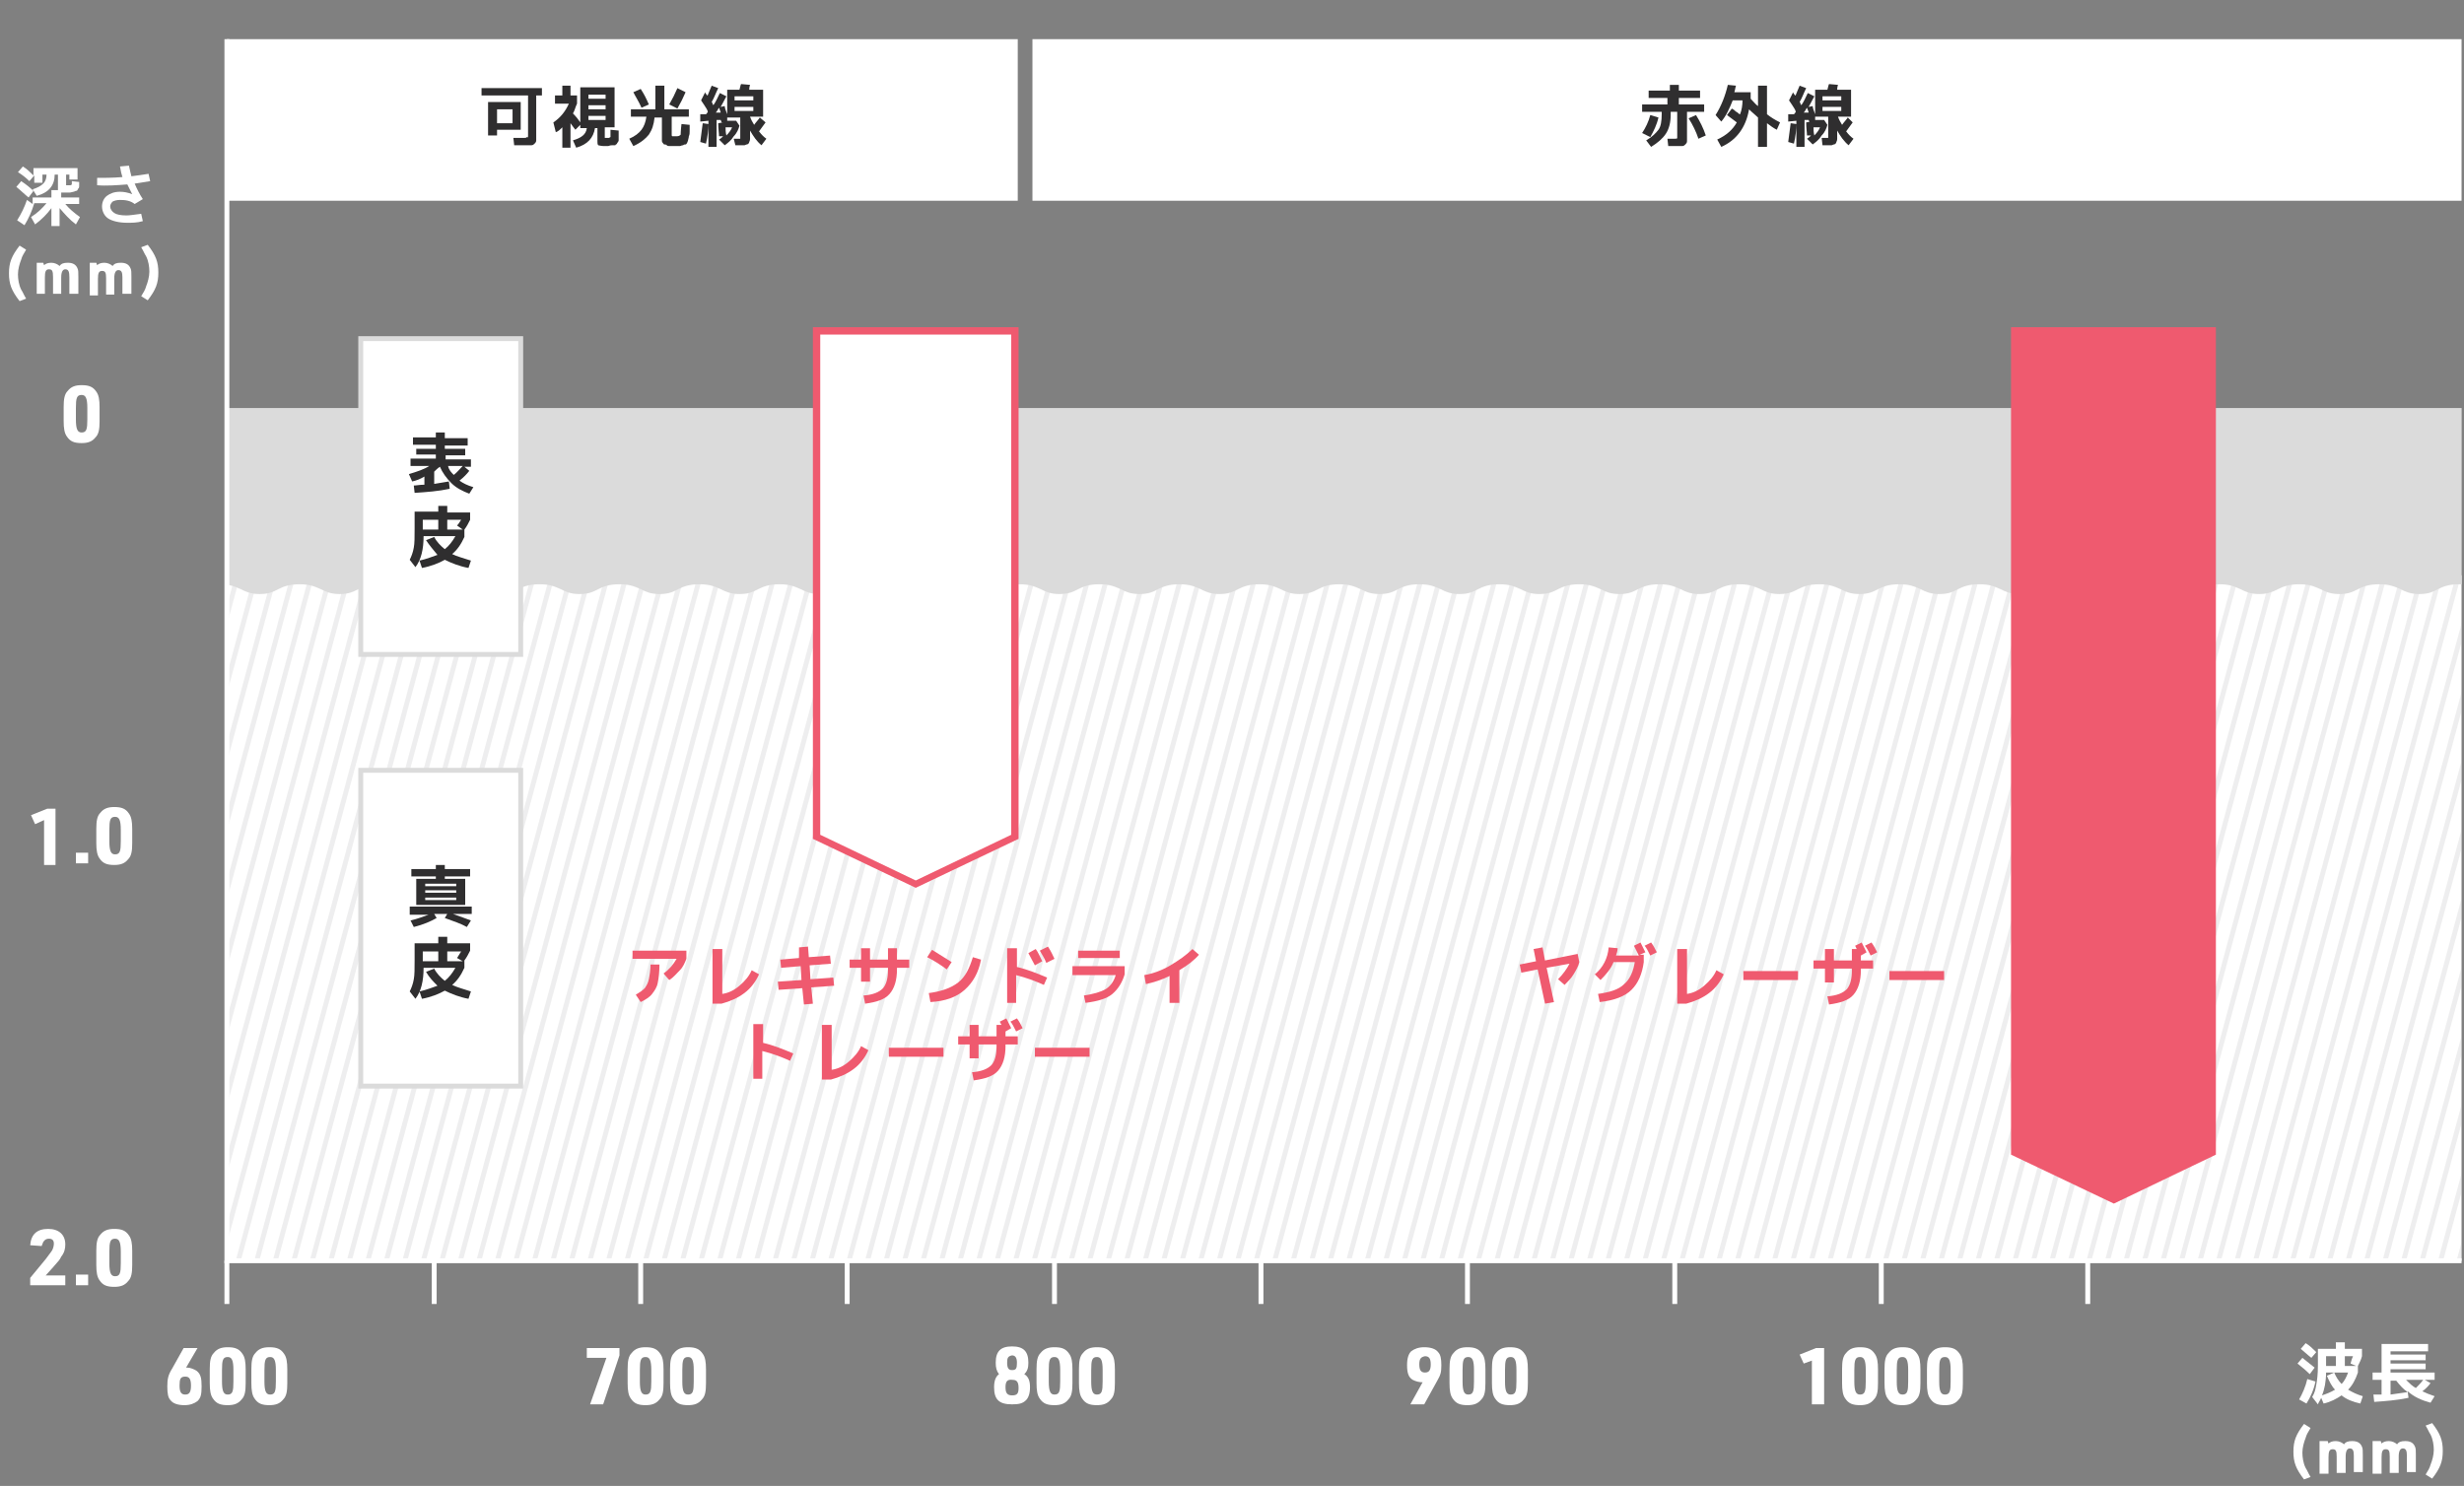 <?xml version="1.0" encoding="utf-8"?>
<!-- Generator: Adobe Illustrator 25.4.1, SVG Export Plug-In . SVG Version: 6.00 Build 0)  -->
<svg version="1.1" id="_レイヤー_2" xmlns="http://www.w3.org/2000/svg" xmlns:xlink="http://www.w3.org/1999/xlink" x="0px"
	 y="0px" viewBox="0 0 301.9 182.1" style="enable-background:new 0 0 301.9 182.1;" xml:space="preserve">
<rect x="0" y="0" width="301.9" height="182.1" fill="#808080" stroke="none"/>
<style type="text/css">
	.st0{clip-path:url(#SVGID_00000118369076372328980820000000271152619739982257_);}
	.st1{fill:#FFFFFF;}
	.st2{opacity:0.2;}
	.st3{clip-path:url(#SVGID_00000045592846694108007980000004780581707844772007_);}
	.st4{fill:#ABABAD;}
	.st5{fill:#DBDBDB;}
	.st6{fill:#FFFFFF;stroke:#DBDBDB;stroke-width:0.6;stroke-miterlimit:10;}
	.st7{fill:#2F2E2F;}
	.st8{fill:none;stroke:#FFFFFF;stroke-width:0.6;stroke-miterlimit:10;}
	.st9{fill:#EF5A6F;}
</style>
<g>
	<g>
		<defs>
			
				<rect id="SVGID_1_" x="87.5" y="-59.6" transform="matrix(-1.836970e-16 1 -1 -1.836970e-16 242.01 -87.462)" width="154.5" height="273.8"/>
		</defs>
		<clipPath id="SVGID_00000031186313285558633400000003540903850039540634_">
			<use xlink:href="#SVGID_1_"  style="overflow:visible;"/>
		</clipPath>
		<g style="clip-path:url(#SVGID_00000031186313285558633400000003540903850039540634_);">
			<rect x="1.7" y="70.5" class="st1" width="299.9" height="85.5"/>
			<g class="st2">
				<defs>
					
						<rect id="SVGID_00000123421022703626040430000003704537759301643950_" x="1.7" y="70.5" class="st2" width="299.9" height="85.5"/>
				</defs>
				<clipPath id="SVGID_00000059996935269262780180000013576929945557793969_">
					<use xlink:href="#SVGID_00000123421022703626040430000003704537759301643950_"  style="overflow:visible;"/>
				</clipPath>
				<g style="clip-path:url(#SVGID_00000059996935269262780180000013576929945557793969_);">
					
						<rect x="-97.4" y="107.4" transform="matrix(0.26 -0.966 0.966 0.26 -111.722 69.74)" class="st4" width="174.1" height="0.6"/>
					
						<rect x="-95.2" y="107.4" transform="matrix(0.26 -0.966 0.966 0.26 -110.044 71.929)" class="st4" width="174.1" height="0.6"/>
					
						<rect x="-92.9" y="107.4" transform="matrix(0.26 -0.966 0.966 0.26 -108.366 74.119)" class="st4" width="174.1" height="0.6"/>
					
						<rect x="-90.6" y="107.4" transform="matrix(0.26 -0.966 0.966 0.26 -106.688 76.308)" class="st4" width="174.1" height="0.6"/>
					
						<rect x="-88.4" y="107.4" transform="matrix(0.26 -0.966 0.966 0.26 -105.009 78.497)" class="st4" width="174.1" height="0.6"/>
					
						<rect x="-86.1" y="107.4" transform="matrix(0.26 -0.966 0.966 0.26 -103.331 80.687)" class="st4" width="174.1" height="0.6"/>
					
						<rect x="-83.8" y="107.4" transform="matrix(0.26 -0.966 0.966 0.26 -101.653 82.876)" class="st4" width="174.1" height="0.6"/>
					
						<rect x="-81.6" y="107.4" transform="matrix(0.26 -0.966 0.966 0.26 -99.975 85.065)" class="st4" width="174.1" height="0.6"/>
					
						<rect x="-79.3" y="107.4" transform="matrix(0.26 -0.966 0.966 0.26 -98.296 87.254)" class="st4" width="174.1" height="0.6"/>
					
						<rect x="-77" y="107.4" transform="matrix(0.26 -0.966 0.966 0.26 -96.618 89.444)" class="st4" width="174.1" height="0.6"/>
					
						<rect x="-74.8" y="107.4" transform="matrix(0.26 -0.966 0.966 0.26 -94.94 91.633)" class="st4" width="174.1" height="0.6"/>
					
						<rect x="-72.5" y="107.4" transform="matrix(0.26 -0.966 0.966 0.26 -93.261 93.822)" class="st4" width="174.1" height="0.6"/>
					
						<rect x="-70.2" y="107.4" transform="matrix(0.26 -0.966 0.966 0.26 -91.583 96.012)" class="st4" width="174.1" height="0.6"/>
					
						<rect x="-68" y="107.4" transform="matrix(0.26 -0.966 0.966 0.26 -89.905 98.201)" class="st4" width="174.1" height="0.6"/>
					
						<rect x="-65.7" y="107.4" transform="matrix(0.26 -0.966 0.966 0.26 -88.227 100.39)" class="st4" width="174.1" height="0.6"/>
					
						<rect x="-63.4" y="107.4" transform="matrix(0.26 -0.966 0.966 0.26 -86.548 102.58)" class="st4" width="174.1" height="0.6"/>
					
						<rect x="-61.2" y="107.4" transform="matrix(0.26 -0.966 0.966 0.26 -84.87 104.769)" class="st4" width="174.1" height="0.6"/>
					
						<rect x="-58.9" y="107.4" transform="matrix(0.26 -0.966 0.966 0.26 -83.192 106.958)" class="st4" width="174.1" height="0.6"/>
					
						<rect x="-56.6" y="107.4" transform="matrix(0.26 -0.966 0.966 0.26 -81.513 109.148)" class="st4" width="174.1" height="0.6"/>
					
						<rect x="-54.4" y="107.4" transform="matrix(0.26 -0.966 0.966 0.26 -79.835 111.337)" class="st4" width="174.1" height="0.6"/>
					
						<rect x="-52.1" y="107.4" transform="matrix(0.26 -0.966 0.966 0.26 -78.157 113.526)" class="st4" width="174.1" height="0.6"/>
					
						<rect x="-49.8" y="107.4" transform="matrix(0.26 -0.966 0.966 0.26 -76.479 115.716)" class="st4" width="174.1" height="0.6"/>
					
						<rect x="-47.6" y="107.4" transform="matrix(0.26 -0.966 0.966 0.26 -74.8 117.905)" class="st4" width="174.1" height="0.6"/>
					
						<rect x="-45.3" y="107.4" transform="matrix(0.26 -0.966 0.966 0.26 -73.122 120.094)" class="st4" width="174.1" height="0.6"/>
					
						<rect x="-43" y="107.4" transform="matrix(0.26 -0.966 0.966 0.26 -71.444 122.283)" class="st4" width="174.1" height="0.6"/>
					
						<rect x="-40.8" y="107.4" transform="matrix(0.26 -0.966 0.966 0.26 -69.766 124.473)" class="st4" width="174.1" height="0.6"/>
					
						<rect x="-38.5" y="107.4" transform="matrix(0.26 -0.966 0.966 0.26 -68.087 126.662)" class="st4" width="174.1" height="0.6"/>
					
						<rect x="-36.2" y="107.4" transform="matrix(0.26 -0.966 0.966 0.26 -66.409 128.851)" class="st4" width="174.1" height="0.6"/>
					
						<rect x="-34" y="107.4" transform="matrix(0.26 -0.966 0.966 0.26 -64.731 131.041)" class="st4" width="174.1" height="0.6"/>
					
						<rect x="-31.7" y="107.4" transform="matrix(0.26 -0.966 0.966 0.26 -63.052 133.23)" class="st4" width="174.1" height="0.6"/>
					
						<rect x="-29.4" y="107.4" transform="matrix(0.26 -0.966 0.966 0.26 -61.374 135.419)" class="st4" width="174.1" height="0.6"/>
					
						<rect x="-27.2" y="107.4" transform="matrix(0.26 -0.966 0.966 0.26 -59.696 137.609)" class="st4" width="174.1" height="0.6"/>
					
						<rect x="-24.9" y="107.4" transform="matrix(0.26 -0.966 0.966 0.26 -58.018 139.798)" class="st4" width="174.1" height="0.6"/>
					
						<rect x="-22.6" y="107.4" transform="matrix(0.26 -0.966 0.966 0.26 -56.339 141.987)" class="st4" width="174.1" height="0.6"/>
					
						<rect x="-20.4" y="107.4" transform="matrix(0.26 -0.966 0.966 0.26 -54.661 144.176)" class="st4" width="174.1" height="0.6"/>
					
						<rect x="-18.1" y="107.4" transform="matrix(0.26 -0.966 0.966 0.26 -52.983 146.366)" class="st4" width="174.1" height="0.6"/>
					
						<rect x="-15.8" y="107.4" transform="matrix(0.26 -0.966 0.966 0.26 -51.305 148.555)" class="st4" width="174.1" height="0.6"/>
					
						<rect x="-13.6" y="107.4" transform="matrix(0.26 -0.966 0.966 0.26 -49.626 150.744)" class="st4" width="174.1" height="0.6"/>
					
						<rect x="-11.3" y="107.4" transform="matrix(0.26 -0.966 0.966 0.26 -47.948 152.934)" class="st4" width="174.1" height="0.6"/>
					
						<rect x="-9" y="107.4" transform="matrix(0.26 -0.966 0.966 0.26 -46.27 155.123)" class="st4" width="174.1" height="0.6"/>
					
						<rect x="-6.8" y="107.4" transform="matrix(0.26 -0.966 0.966 0.26 -44.592 157.312)" class="st4" width="174.1" height="0.6"/>
					
						<rect x="-4.5" y="107.4" transform="matrix(0.26 -0.966 0.966 0.26 -42.913 159.502)" class="st4" width="174.1" height="0.6"/>
					
						<rect x="-2.2" y="107.4" transform="matrix(0.26 -0.966 0.966 0.26 -41.235 161.691)" class="st4" width="174.1" height="0.6"/>
					
						<rect x="0" y="107.4" transform="matrix(0.26 -0.966 0.966 0.26 -39.557 163.88)" class="st4" width="174.1" height="0.6"/>
					
						<rect x="2.3" y="107.4" transform="matrix(0.26 -0.966 0.966 0.26 -37.878 166.07)" class="st4" width="174.1" height="0.6"/>
					
						<rect x="4.6" y="107.4" transform="matrix(0.26 -0.966 0.966 0.26 -36.2 168.259)" class="st4" width="174.1" height="0.6"/>
					
						<rect x="6.8" y="107.4" transform="matrix(0.26 -0.966 0.966 0.26 -34.522 170.448)" class="st4" width="174.1" height="0.6"/>
					
						<rect x="9.1" y="107.4" transform="matrix(0.26 -0.966 0.966 0.26 -32.844 172.637)" class="st4" width="174.1" height="0.6"/>
					
						<rect x="11.4" y="107.4" transform="matrix(0.26 -0.966 0.966 0.26 -31.165 174.827)" class="st4" width="174.1" height="0.6"/>
					
						<rect x="13.6" y="107.4" transform="matrix(0.26 -0.966 0.966 0.26 -29.487 177.016)" class="st4" width="174.1" height="0.6"/>
					
						<rect x="15.9" y="107.4" transform="matrix(0.26 -0.966 0.966 0.26 -27.809 179.205)" class="st4" width="174.1" height="0.6"/>
					
						<rect x="18.2" y="107.4" transform="matrix(0.26 -0.966 0.966 0.26 -26.131 181.394)" class="st4" width="174.1" height="0.6"/>
					
						<rect x="20.4" y="107.4" transform="matrix(0.26 -0.966 0.966 0.26 -24.452 183.584)" class="st4" width="174.1" height="0.6"/>
					
						<rect x="22.7" y="107.4" transform="matrix(0.26 -0.966 0.966 0.26 -22.774 185.773)" class="st4" width="174.1" height="0.6"/>
					
						<rect x="25" y="107.4" transform="matrix(0.26 -0.966 0.966 0.26 -21.096 187.963)" class="st4" width="174.1" height="0.6"/>
					
						<rect x="27.2" y="107.4" transform="matrix(0.26 -0.966 0.966 0.26 -19.417 190.152)" class="st4" width="174.1" height="0.6"/>
					
						<rect x="29.5" y="107.4" transform="matrix(0.26 -0.966 0.966 0.26 -17.739 192.341)" class="st4" width="174.1" height="0.6"/>
					
						<rect x="31.8" y="107.4" transform="matrix(0.26 -0.966 0.966 0.26 -16.061 194.53)" class="st4" width="174.1" height="0.6"/>
					
						<rect x="34" y="107.4" transform="matrix(0.26 -0.966 0.966 0.26 -14.383 196.72)" class="st4" width="174.1" height="0.6"/>
					
						<rect x="36.3" y="107.4" transform="matrix(0.26 -0.966 0.966 0.26 -12.704 198.909)" class="st4" width="174.1" height="0.6"/>
					
						<rect x="38.6" y="107.4" transform="matrix(0.26 -0.966 0.966 0.26 -11.026 201.098)" class="st4" width="174.1" height="0.6"/>
					
						<rect x="40.8" y="107.4" transform="matrix(0.26 -0.966 0.966 0.26 -9.348 203.288)" class="st4" width="174.1" height="0.6"/>
					
						<rect x="43.1" y="107.4" transform="matrix(0.26 -0.966 0.966 0.26 -7.67 205.477)" class="st4" width="174.1" height="0.6"/>
					
						<rect x="45.4" y="107.4" transform="matrix(0.26 -0.966 0.966 0.26 -5.991 207.666)" class="st4" width="174.1" height="0.6"/>
					
						<rect x="47.6" y="107.4" transform="matrix(0.26 -0.966 0.966 0.26 -4.313 209.855)" class="st4" width="174.1" height="0.6"/>
					
						<rect x="49.9" y="107.4" transform="matrix(0.26 -0.966 0.966 0.26 -2.635 212.045)" class="st4" width="174.1" height="0.6"/>
					
						<rect x="52.2" y="107.4" transform="matrix(0.26 -0.966 0.966 0.26 -0.956 214.234)" class="st4" width="174.1" height="0.6"/>
					
						<rect x="54.5" y="107.4" transform="matrix(0.26 -0.966 0.966 0.26 0.722 216.423)" class="st4" width="174.1" height="0.6"/>
					
						<rect x="56.7" y="107.4" transform="matrix(0.26 -0.966 0.966 0.26 2.4 218.613)" class="st4" width="174.1" height="0.6"/>
					
						<rect x="59" y="107.4" transform="matrix(0.26 -0.966 0.966 0.26 4.079 220.802)" class="st4" width="174.1" height="0.6"/>
					
						<rect x="61.3" y="107.4" transform="matrix(0.26 -0.966 0.966 0.26 5.757 222.991)" class="st4" width="174.1" height="0.6"/>
					
						<rect x="63.5" y="107.4" transform="matrix(0.26 -0.966 0.966 0.26 7.435 225.181)" class="st4" width="174.1" height="0.6"/>
					
						<rect x="65.8" y="107.4" transform="matrix(0.26 -0.966 0.966 0.26 9.113 227.37)" class="st4" width="174.1" height="0.6"/>
					
						<rect x="68.1" y="107.4" transform="matrix(0.26 -0.966 0.966 0.26 10.792 229.559)" class="st4" width="174.1" height="0.6"/>
					
						<rect x="70.3" y="107.4" transform="matrix(0.26 -0.966 0.966 0.26 12.47 231.749)" class="st4" width="174.1" height="0.6"/>
					
						<rect x="72.6" y="107.4" transform="matrix(0.26 -0.966 0.966 0.26 14.148 233.938)" class="st4" width="174.1" height="0.6"/>
					
						<rect x="74.9" y="107.4" transform="matrix(0.26 -0.966 0.966 0.26 15.826 236.127)" class="st4" width="174.1" height="0.6"/>
					
						<rect x="77.1" y="107.4" transform="matrix(0.26 -0.966 0.966 0.26 17.505 238.316)" class="st4" width="174.1" height="0.6"/>
					
						<rect x="79.4" y="107.4" transform="matrix(0.26 -0.966 0.966 0.26 19.183 240.506)" class="st4" width="174.1" height="0.6"/>
					
						<rect x="81.7" y="107.4" transform="matrix(0.26 -0.966 0.966 0.26 20.861 242.695)" class="st4" width="174.1" height="0.6"/>
					
						<rect x="83.9" y="107.4" transform="matrix(0.26 -0.966 0.966 0.26 22.54 244.885)" class="st4" width="174.1" height="0.6"/>
					
						<rect x="86.2" y="107.4" transform="matrix(0.26 -0.966 0.966 0.26 24.218 247.074)" class="st4" width="174.1" height="0.6"/>
					
						<rect x="88.5" y="107.4" transform="matrix(0.26 -0.966 0.966 0.26 25.896 249.263)" class="st4" width="174.1" height="0.6"/>
					
						<rect x="90.7" y="107.4" transform="matrix(0.26 -0.966 0.966 0.26 27.574 251.452)" class="st4" width="174.1" height="0.6"/>
					
						<rect x="93" y="107.4" transform="matrix(0.26 -0.966 0.966 0.26 29.253 253.642)" class="st4" width="174.1" height="0.6"/>
					
						<rect x="95.3" y="107.4" transform="matrix(0.26 -0.966 0.966 0.26 30.931 255.831)" class="st4" width="174.1" height="0.6"/>
					
						<rect x="97.5" y="107.4" transform="matrix(0.26 -0.966 0.966 0.26 32.609 258.02)" class="st4" width="174.1" height="0.6"/>
					
						<rect x="99.8" y="107.4" transform="matrix(0.26 -0.966 0.966 0.26 34.287 260.209)" class="st4" width="174.1" height="0.6"/>
					
						<rect x="102.1" y="107.4" transform="matrix(0.26 -0.966 0.966 0.26 35.966 262.399)" class="st4" width="174.1" height="0.6"/>
					
						<rect x="104.3" y="107.4" transform="matrix(0.26 -0.966 0.966 0.26 37.644 264.588)" class="st4" width="174.1" height="0.6"/>
					
						<rect x="106.6" y="107.4" transform="matrix(0.26 -0.966 0.966 0.26 39.322 266.777)" class="st4" width="174.1" height="0.6"/>
					
						<rect x="108.9" y="107.4" transform="matrix(0.26 -0.966 0.966 0.26 41.001 268.967)" class="st4" width="174.1" height="0.6"/>
					
						<rect x="111.1" y="107.4" transform="matrix(0.26 -0.966 0.966 0.26 42.679 271.156)" class="st4" width="174.1" height="0.6"/>
					
						<rect x="113.4" y="107.4" transform="matrix(0.26 -0.966 0.966 0.26 44.357 273.345)" class="st4" width="174.1" height="0.6"/>
					
						<rect x="115.7" y="107.4" transform="matrix(0.26 -0.966 0.966 0.26 46.035 275.535)" class="st4" width="174.1" height="0.6"/>
					
						<rect x="117.9" y="107.4" transform="matrix(0.26 -0.966 0.966 0.26 47.714 277.724)" class="st4" width="174.1" height="0.6"/>
					
						<rect x="120.2" y="107.4" transform="matrix(0.26 -0.966 0.966 0.26 49.392 279.913)" class="st4" width="174.1" height="0.6"/>
					
						<rect x="122.5" y="107.4" transform="matrix(0.26 -0.966 0.966 0.26 51.07 282.103)" class="st4" width="174.1" height="0.6"/>
					
						<rect x="124.7" y="107.4" transform="matrix(0.26 -0.966 0.966 0.26 52.748 284.292)" class="st4" width="174.1" height="0.6"/>
					
						<rect x="127" y="107.4" transform="matrix(0.26 -0.966 0.966 0.26 54.427 286.481)" class="st4" width="174.1" height="0.6"/>
					
						<rect x="129.3" y="107.4" transform="matrix(0.26 -0.966 0.966 0.26 56.105 288.67)" class="st4" width="174.1" height="0.6"/>
					
						<rect x="131.5" y="107.4" transform="matrix(0.26 -0.966 0.966 0.26 57.783 290.86)" class="st4" width="174.1" height="0.6"/>
					
						<rect x="133.8" y="107.4" transform="matrix(0.26 -0.966 0.966 0.26 59.462 293.049)" class="st4" width="174.1" height="0.6"/>
					
						<rect x="136.1" y="107.4" transform="matrix(0.26 -0.966 0.966 0.26 61.14 295.238)" class="st4" width="174.1" height="0.6"/>
					
						<rect x="138.3" y="107.4" transform="matrix(0.26 -0.966 0.966 0.26 62.818 297.428)" class="st4" width="174.1" height="0.6"/>
					
						<rect x="140.6" y="107.4" transform="matrix(0.26 -0.966 0.966 0.26 64.496 299.617)" class="st4" width="174.1" height="0.6"/>
					
						<rect x="142.9" y="107.4" transform="matrix(0.26 -0.966 0.966 0.26 66.175 301.806)" class="st4" width="174.1" height="0.6"/>
					
						<rect x="145.1" y="107.4" transform="matrix(0.26 -0.966 0.966 0.26 67.853 303.996)" class="st4" width="174.1" height="0.6"/>
					
						<rect x="147.4" y="107.4" transform="matrix(0.26 -0.966 0.966 0.26 69.531 306.185)" class="st4" width="174.1" height="0.6"/>
					
						<rect x="149.7" y="107.4" transform="matrix(0.26 -0.966 0.966 0.26 71.21 308.374)" class="st4" width="174.1" height="0.6"/>
					
						<rect x="151.9" y="107.4" transform="matrix(0.26 -0.966 0.966 0.26 72.888 310.563)" class="st4" width="174.1" height="0.6"/>
					
						<rect x="154.2" y="107.4" transform="matrix(0.26 -0.966 0.966 0.26 74.566 312.753)" class="st4" width="174.1" height="0.6"/>
					
						<rect x="156.5" y="107.4" transform="matrix(0.26 -0.966 0.966 0.26 76.243 314.941)" class="st4" width="174.1" height="0.6"/>
					
						<rect x="158.7" y="107.4" transform="matrix(0.26 -0.966 0.966 0.26 77.922 317.131)" class="st4" width="174.1" height="0.6"/>
					
						<rect x="161" y="107.4" transform="matrix(0.26 -0.966 0.966 0.26 79.601 319.321)" class="st4" width="174.1" height="0.6"/>
					
						<rect x="163.3" y="107.4" transform="matrix(0.26 -0.966 0.966 0.26 81.279 321.51)" class="st4" width="174.1" height="0.6"/>
					
						<rect x="165.5" y="107.4" transform="matrix(0.26 -0.966 0.966 0.26 82.957 323.699)" class="st4" width="174.1" height="0.6"/>
					
						<rect x="167.8" y="107.4" transform="matrix(0.26 -0.966 0.966 0.26 84.636 325.889)" class="st4" width="174.1" height="0.6"/>
					
						<rect x="170.1" y="107.4" transform="matrix(0.26 -0.966 0.966 0.26 86.314 328.078)" class="st4" width="174.1" height="0.6"/>
					
						<rect x="172.3" y="107.4" transform="matrix(0.26 -0.966 0.966 0.26 87.992 330.267)" class="st4" width="174.1" height="0.6"/>
					
						<rect x="174.6" y="107.4" transform="matrix(0.26 -0.966 0.966 0.26 89.671 332.457)" class="st4" width="174.1" height="0.6"/>
					
						<rect x="176.9" y="107.4" transform="matrix(0.26 -0.966 0.966 0.26 91.349 334.646)" class="st4" width="174.1" height="0.6"/>
					
						<rect x="179.1" y="107.4" transform="matrix(0.26 -0.966 0.966 0.26 93.027 336.835)" class="st4" width="174.1" height="0.6"/>
					
						<rect x="181.4" y="107.4" transform="matrix(0.26 -0.966 0.966 0.26 94.705 339.024)" class="st4" width="174.1" height="0.6"/>
					
						<rect x="183.7" y="107.4" transform="matrix(0.26 -0.966 0.966 0.26 96.384 341.214)" class="st4" width="174.1" height="0.6"/>
					
						<rect x="185.9" y="107.4" transform="matrix(0.26 -0.966 0.966 0.26 98.062 343.403)" class="st4" width="174.1" height="0.6"/>
					
						<rect x="188.2" y="107.4" transform="matrix(0.26 -0.966 0.966 0.26 99.74 345.592)" class="st4" width="174.1" height="0.6"/>
					
						<rect x="190.5" y="107.4" transform="matrix(0.26 -0.966 0.966 0.26 101.418 347.781)" class="st4" width="174.1" height="0.6"/>
					
						<rect x="192.7" y="107.4" transform="matrix(0.26 -0.966 0.966 0.26 103.097 349.971)" class="st4" width="174.1" height="0.6"/>
					
						<rect x="195" y="107.4" transform="matrix(0.26 -0.966 0.966 0.26 104.775 352.16)" class="st4" width="174.1" height="0.6"/>
					
						<rect x="197.3" y="107.4" transform="matrix(0.26 -0.966 0.966 0.26 106.453 354.35)" class="st4" width="174.1" height="0.6"/>
					
						<rect x="199.5" y="107.4" transform="matrix(0.26 -0.966 0.966 0.26 108.132 356.539)" class="st4" width="174.1" height="0.6"/>
					
						<rect x="201.8" y="107.4" transform="matrix(0.26 -0.966 0.966 0.26 109.81 358.728)" class="st4" width="174.1" height="0.6"/>
					
						<rect x="204.1" y="107.4" transform="matrix(0.26 -0.966 0.966 0.26 111.488 360.917)" class="st4" width="174.1" height="0.6"/>
					
						<rect x="206.3" y="107.4" transform="matrix(0.26 -0.966 0.966 0.26 113.166 363.107)" class="st4" width="174.1" height="0.6"/>
					
						<rect x="208.6" y="107.4" transform="matrix(0.26 -0.966 0.966 0.26 114.845 365.296)" class="st4" width="174.1" height="0.6"/>
					
						<rect x="210.9" y="107.4" transform="matrix(0.26 -0.966 0.966 0.26 116.524 367.486)" class="st4" width="174.1" height="0.6"/>
					
						<rect x="213.1" y="107.4" transform="matrix(0.26 -0.966 0.966 0.26 118.201 369.675)" class="st4" width="174.1" height="0.6"/>
					
						<rect x="215.4" y="107.4" transform="matrix(0.26 -0.966 0.966 0.26 119.879 371.864)" class="st4" width="174.1" height="0.6"/>
					
						<rect x="217.7" y="107.4" transform="matrix(0.26 -0.966 0.966 0.26 121.558 374.053)" class="st4" width="174.1" height="0.6"/>
					
						<rect x="219.9" y="107.4" transform="matrix(0.26 -0.966 0.966 0.26 123.236 376.242)" class="st4" width="174.1" height="0.6"/>
					
						<rect x="222.2" y="107.4" transform="matrix(0.26 -0.966 0.966 0.26 124.914 378.432)" class="st4" width="174.1" height="0.6"/>
					
						<rect x="224.5" y="107.4" transform="matrix(0.26 -0.966 0.966 0.26 126.593 380.621)" class="st4" width="174.1" height="0.6"/>
					
						<rect x="226.8" y="107.4" transform="matrix(0.26 -0.966 0.966 0.26 128.271 382.81)" class="st4" width="174.1" height="0.6"/>
					
						<rect x="229" y="107.4" transform="matrix(0.26 -0.966 0.966 0.26 129.949 385)" class="st4" width="174.1" height="0.6"/>
					
						<rect x="231.3" y="107.4" transform="matrix(0.26 -0.966 0.966 0.26 131.627 387.189)" class="st4" width="174.1" height="0.6"/>
					
						<rect x="233.6" y="107.4" transform="matrix(0.26 -0.966 0.966 0.26 133.306 389.378)" class="st4" width="174.1" height="0.6"/>
					
						<rect x="235.8" y="107.4" transform="matrix(0.26 -0.966 0.966 0.26 134.984 391.567)" class="st4" width="174.1" height="0.6"/>
					
						<rect x="238.1" y="107.4" transform="matrix(0.26 -0.966 0.966 0.26 136.662 393.757)" class="st4" width="174.1" height="0.6"/>
					
						<rect x="240.4" y="107.4" transform="matrix(0.26 -0.966 0.966 0.26 138.34 395.946)" class="st4" width="174.1" height="0.6"/>
					
						<rect x="242.6" y="107.4" transform="matrix(0.26 -0.966 0.966 0.26 140.019 398.135)" class="st4" width="174.1" height="0.6"/>
					
						<rect x="244.9" y="107.4" transform="matrix(0.26 -0.966 0.966 0.26 141.697 400.325)" class="st4" width="174.1" height="0.6"/>
					
						<rect x="247.2" y="107.4" transform="matrix(0.26 -0.966 0.966 0.26 143.375 402.514)" class="st4" width="174.1" height="0.6"/>
					
						<rect x="249.4" y="107.4" transform="matrix(0.26 -0.966 0.966 0.26 145.054 404.704)" class="st4" width="174.1" height="0.6"/>
					
						<rect x="251.7" y="107.4" transform="matrix(0.26 -0.966 0.966 0.26 146.732 406.893)" class="st4" width="174.1" height="0.6"/>
					
						<rect x="254" y="107.4" transform="matrix(0.26 -0.966 0.966 0.26 148.41 409.082)" class="st4" width="174.1" height="0.6"/>
					
						<rect x="256.2" y="107.4" transform="matrix(0.26 -0.966 0.966 0.26 150.088 411.271)" class="st4" width="174.1" height="0.6"/>
					
						<rect x="258.5" y="107.4" transform="matrix(0.26 -0.966 0.966 0.26 151.767 413.461)" class="st4" width="174.1" height="0.6"/>
					
						<rect x="260.8" y="107.4" transform="matrix(0.26 -0.966 0.966 0.26 153.445 415.65)" class="st4" width="174.1" height="0.6"/>
					
						<rect x="263" y="107.4" transform="matrix(0.26 -0.966 0.966 0.26 155.123 417.839)" class="st4" width="174.1" height="0.6"/>
					
						<rect x="265.3" y="107.4" transform="matrix(0.26 -0.966 0.966 0.26 156.801 420.029)" class="st4" width="174.1" height="0.6"/>
					
						<rect x="267.6" y="107.4" transform="matrix(0.26 -0.966 0.966 0.26 158.48 422.218)" class="st4" width="174.1" height="0.6"/>
					
						<rect x="269.8" y="107.4" transform="matrix(0.26 -0.966 0.966 0.26 160.158 424.407)" class="st4" width="174.1" height="0.6"/>
					
						<rect x="272.1" y="107.4" transform="matrix(0.26 -0.966 0.966 0.26 161.836 426.596)" class="st4" width="174.1" height="0.6"/>
					
						<rect x="274.4" y="107.4" transform="matrix(0.26 -0.966 0.966 0.26 163.433 428.736)" class="st4" width="174.1" height="0.6"/>
					
						<rect x="276.6" y="107.4" transform="matrix(0.26 -0.966 0.966 0.26 165.111 430.925)" class="st4" width="174.1" height="0.6"/>
					
						<rect x="278.9" y="107.4" transform="matrix(0.26 -0.966 0.966 0.26 166.789 433.114)" class="st4" width="174.1" height="0.6"/>
					
						<rect x="281.2" y="107.4" transform="matrix(0.26 -0.966 0.966 0.26 168.466 435.303)" class="st4" width="174.1" height="0.6"/>
					
						<rect x="283.4" y="107.4" transform="matrix(0.26 -0.966 0.966 0.26 170.144 437.492)" class="st4" width="174.1" height="0.6"/>
					
						<rect x="285.7" y="107.4" transform="matrix(0.26 -0.966 0.966 0.26 171.821 439.681)" class="st4" width="174.1" height="0.6"/>
					
						<rect x="288" y="107.4" transform="matrix(0.26 -0.966 0.966 0.26 173.499 441.87)" class="st4" width="174.1" height="0.6"/>
					
						<rect x="290.2" y="107.4" transform="matrix(0.26 -0.966 0.966 0.26 175.177 444.059)" class="st4" width="174.1" height="0.6"/>
				</g>
			</g>
			<g>
				<path class="st5" d="M4.7,72.2c0.6-0.3,1.3-0.6,2.6-0.6s1.9,0.3,2.6,0.6c0.6,0.3,1.2,0.6,2.3,0.6s1.7-0.3,2.3-0.6
					c0.6-0.3,1.3-0.6,2.6-0.6c1.3,0,1.9,0.3,2.6,0.6c0.6,0.3,1.2,0.6,2.3,0.6c1.2,0,1.7-0.3,2.3-0.6c0.6-0.3,1.3-0.6,2.6-0.6
					c1.3,0,1.9,0.3,2.6,0.6c0.6,0.3,1.2,0.6,2.3,0.6c1.2,0,1.7-0.3,2.3-0.6c0.6-0.3,1.3-0.6,2.6-0.6c1.3,0,1.9,0.3,2.6,0.6
					c0.6,0.3,1.2,0.6,2.3,0.6c1.2,0,1.7-0.3,2.3-0.6c0.6-0.3,1.3-0.6,2.6-0.6c1.3,0,1.9,0.3,2.6,0.6c0.6,0.3,1.2,0.6,2.3,0.6
					c1.2,0,1.7-0.3,2.3-0.6c0.6-0.3,1.3-0.6,2.6-0.6c1.3,0,1.9,0.3,2.6,0.6c0.6,0.3,1.2,0.6,2.3,0.6c1.2,0,1.7-0.3,2.3-0.6
					c0.6-0.3,1.3-0.6,2.6-0.6s1.9,0.3,2.6,0.6c0.6,0.3,1.2,0.6,2.3,0.6c1.2,0,1.7-0.3,2.3-0.6c0.6-0.3,1.3-0.6,2.6-0.6
					c1.3,0,1.9,0.3,2.6,0.6c0.6,0.3,1.2,0.6,2.3,0.6c1.2,0,1.7-0.3,2.3-0.6c0.6-0.3,1.3-0.6,2.6-0.6c1.3,0,1.9,0.3,2.6,0.6
					c0.6,0.3,1.2,0.6,2.3,0.6c1.2,0,1.7-0.3,2.3-0.6c0.6-0.3,1.3-0.6,2.6-0.6c1.3,0,1.9,0.3,2.6,0.6c0.6,0.3,1.2,0.6,2.3,0.6
					c1.2,0,1.7-0.3,2.3-0.6c0.6-0.3,1.3-0.6,2.6-0.6s1.9,0.3,2.6,0.6c0.6,0.3,1.2,0.6,2.3,0.6c1.2,0,1.7-0.3,2.3-0.6
					c0.6-0.3,1.3-0.6,2.6-0.6c1.3,0,1.9,0.3,2.6,0.6c0.6,0.3,1.2,0.6,2.3,0.6s1.7-0.3,2.3-0.6c0.6-0.3,1.3-0.6,2.6-0.6
					c1.3,0,1.9,0.3,2.6,0.6c0.6,0.3,1.2,0.6,2.3,0.6c1.2,0,1.7-0.3,2.3-0.6c0.6-0.3,1.3-0.6,2.6-0.6c1.3,0,1.9,0.3,2.6,0.6
					c0.6,0.3,1.2,0.6,2.3,0.6c1.2,0,1.7-0.3,2.3-0.6c0.6-0.3,1.3-0.6,2.6-0.6s1.9,0.3,2.6,0.6c0.6,0.3,1.2,0.6,2.3,0.6
					c1.2,0,1.7-0.3,2.3-0.6c0.6-0.3,1.3-0.6,2.6-0.6s1.9,0.3,2.6,0.6c0.6,0.3,1.2,0.6,2.3,0.6c1.2,0,1.7-0.3,2.3-0.6
					c0.6-0.3,1.3-0.6,2.6-0.6s1.9,0.3,2.6,0.6c0.6,0.3,1.2,0.6,2.3,0.6c1.2,0,1.7-0.3,2.3-0.6c0.6-0.3,1.3-0.6,2.6-0.6
					s1.9,0.3,2.6,0.6c0.6,0.3,1.2,0.6,2.3,0.6c1.2,0,1.7-0.3,2.3-0.6c0.6-0.3,1.3-0.6,2.6-0.6s1.9,0.3,2.6,0.6
					c0.6,0.3,1.2,0.6,2.3,0.6c1.2,0,1.7-0.3,2.3-0.6c0.6-0.3,1.3-0.6,2.6-0.6c1.3,0,1.9,0.3,2.6,0.6c0.6,0.3,1.2,0.6,2.3,0.6
					c1.2,0,1.7-0.3,2.3-0.6c0.6-0.3,1.3-0.6,2.6-0.6c1.3,0,1.9,0.3,2.6,0.6c0.6,0.3,1.2,0.6,2.3,0.6c1.2,0,1.7-0.3,2.3-0.6
					c0.6-0.3,1.3-0.6,2.6-0.6c1.3,0,1.9,0.3,2.6,0.6c0.6,0.3,1.2,0.6,2.3,0.6c1.2,0,1.7-0.3,2.3-0.6c0.6-0.3,1.3-0.6,2.6-0.6
					s1.9,0.3,2.6,0.6c0.6,0.3,1.2,0.6,2.3,0.6c1.2,0,1.7-0.3,2.3-0.6c0.6-0.3,1.3-0.6,2.6-0.6s1.9,0.3,2.6,0.6
					c0.6,0.3,1.2,0.6,2.3,0.6c1.2,0,1.7-0.3,2.3-0.6c0.6-0.3,1.3-0.6,2.6-0.6c1.3,0,1.9,0.3,2.6,0.6c0.6,0.3,1.2,0.6,2.3,0.6
					c1.2,0,1.7-0.3,2.3-0.6c0.6-0.3,1.3-0.6,2.6-0.6c1.3,0,1.9,0.3,2.6,0.6c0.6,0.3,1.2,0.6,2.3,0.6c1.2,0,1.7-0.3,2.3-0.6
					c0.6-0.3,1.3-0.6,2.6-0.6c1.3,0,1.9,0.3,2.6,0.6c0.6,0.3,1.2,0.6,2.3,0.6c1.2,0,1.7-0.3,2.3-0.6c0.6-0.3,1.3-0.6,2.6-0.6
					c1.3,0,1.9,0.3,2.6,0.6c0.6,0.3,1.2,0.6,2.3,0.6s1.7-0.3,2.3-0.6c0.6-0.3,1.3-0.6,2.6-0.6c1.3,0,1.9,0.3,2.6,0.6
					c0.6,0.3,1.2,0.6,2.3,0.6c1.2,0,1.7-0.3,2.3-0.6c0.6-0.3,1.3-0.6,2.6-0.6c1.3,0,1.9,0.3,2.6,0.6c0.6,0.3,1.2,0.6,2.3,0.6
					c1.2,0,1.7-0.3,2.3-0.6c0.6-0.3,1.3-0.6,2.6-0.6c0.2,0,0.3,0,0.5,0V50H1.7v22.7c0.2,0,0.4,0,0.7,0C3.6,72.7,4.1,72.5,4.7,72.2z"
					/>
			</g>
		</g>
	</g>
	<rect x="44.2" y="41.5" class="st6" width="19.6" height="38.7"/>
	<g>
		<path class="st7" d="M50.5,59l-0.4-0.9c1-0.3,1.9-0.6,2.5-1h-2.3v-0.9h3.1v-0.5h-2.4V55h2.4v-0.5h-2.8v-0.9h2.8V53h1.1v0.7h2.8
			v0.9h-2.8V55H57v0.8h-2.4v0.5h3.1v0.9h-0.8l0.6,0.5c-0.3,0.4-0.7,0.8-1.2,1.2c0.4,0.3,1,0.6,1.7,0.8l-0.5,0.8
			c-0.8-0.3-1.6-0.7-2.2-1.3c-0.6-0.6-1.1-1.3-1.4-2c-0.3,0.2-0.5,0.4-0.7,0.6v1.5c0.6-0.1,1.2-0.2,1.8-0.3l0.1,0.9
			c-1.4,0.3-2.8,0.4-4.3,0.5l-0.1-0.9c0.3,0,0.7-0.1,1.3-0.1v-1C51.5,58.7,51,58.9,50.5,59z M55.6,58.2c0.4-0.3,0.7-0.7,1.1-1.1
			h-1.8C55,57.6,55.3,57.9,55.6,58.2z"/>
		<path class="st7" d="M52.2,66.2l1-0.4c0.3,0.6,0.8,1.1,1.3,1.5c0.5-0.4,0.9-0.9,1.3-1.6h-3.9c0,1.6-0.3,2.9-1,3.8l-0.7-0.9
			c0.2-0.4,0.4-0.9,0.5-1.5c0.1-0.5,0.1-1.3,0.1-2.3v-2.1h2.9V62h1.1v0.8h2.8v0.9c-0.2,0.4-0.4,0.8-0.7,1.2v0.9
			c-0.4,0.9-0.9,1.6-1.5,2.1c0.6,0.3,1.4,0.5,2.3,0.8l-0.3,0.9c-1.1-0.2-2.1-0.6-2.9-1c-0.7,0.4-1.7,0.8-2.8,1l-0.3-0.9
			c0.9-0.2,1.6-0.5,2.2-0.7C53.1,67.4,52.6,66.8,52.2,66.2z M53.7,63.7h-1.9v1.2h1.9V63.7z M56.5,63.7h-1.7v1.2h1.9L56,64.4
			C56.2,64.2,56.3,64,56.5,63.7z"/>
	</g>
	<rect x="44.2" y="94.4" class="st6" width="19.6" height="38.7"/>
	<g>
		<path class="st7" d="M50.2,112v-0.9h7.6v0.9h-2.3c0.9,0.3,1.6,0.6,2.2,0.8l-0.5,0.8c-0.7-0.4-1.6-0.7-2.7-1.1l0.3-0.5h-1.6
			l0.3,0.5c-0.7,0.4-1.6,0.8-2.8,1.1l-0.4-0.8c0.9-0.2,1.6-0.5,2.2-0.7H50.2z M52.1,110.9H51v-3.2h2.4v-0.3h-3v-0.9h3V106h1.1v0.5
			h3.1v0.9h-3.1v0.3H57v3.2H52.1z M52.1,108.6h3.8v-0.3h-3.8V108.6z M52.1,109.1v0.3h3.8v-0.3H52.1z M52.1,110v0.3h3.8V110H52.1z"/>
		<path class="st7" d="M52.2,119.1l1-0.4c0.3,0.6,0.8,1.1,1.3,1.5c0.5-0.4,0.9-0.9,1.3-1.6h-3.9c0,1.6-0.3,2.9-1,3.8l-0.7-0.9
			c0.2-0.4,0.4-0.9,0.5-1.5c0.1-0.5,0.1-1.3,0.1-2.3v-2.1h2.9v-0.8h1.1v0.8h2.8v0.9c-0.2,0.4-0.4,0.8-0.7,1.2v0.9
			c-0.4,0.9-0.9,1.6-1.5,2.1c0.6,0.3,1.4,0.5,2.3,0.8l-0.3,0.9c-1.1-0.2-2.1-0.6-2.9-1c-0.7,0.4-1.7,0.8-2.8,1l-0.3-0.9
			c0.9-0.2,1.6-0.5,2.2-0.7C53.1,120.3,52.6,119.8,52.2,119.1z M53.7,116.6h-1.9v1.2h1.9V116.6z M56.5,116.6h-1.7v1.2h1.9l-0.7-0.4
			C56.2,117.1,56.3,116.9,56.5,116.6z"/>
	</g>
	<g>
		<path class="st1" d="M3.5,24.2c-0.5-0.4-1-0.9-1.5-1.3l0.6-0.7c0.6,0.4,1.1,0.8,1.5,1.2L3.5,24.2z M8.5,23.6H8.2H8
			c-0.2,0-0.4,0-0.5,0v0.6h2.2V25H8c0.5,0.6,1.1,1.1,1.8,1.6l-0.5,0.9c-0.8-0.6-1.4-1.3-2-2v2.2H6.3v-2.2c-0.5,0.7-1.2,1.4-2,2
			l-0.5-0.9c0.8-0.5,1.4-1.1,1.9-1.7H4.2c-0.3,1-0.7,1.9-1.2,2.7l-0.9-0.6c0.5-0.8,0.9-1.6,1.2-2.5L4,25v-0.8h2.3v-0.9h0.8
			c0-0.1,0-0.2,0-0.3v-1.6H6.7c0,1.3-0.7,2.2-2.2,2.6L4,23.2c0.6-0.2,1-0.4,1.3-0.7c0.3-0.3,0.4-0.7,0.4-1.1H5.2v1h-1v-0.9l-0.6,0.7
			c-0.4-0.4-0.9-0.8-1.4-1.1l0.6-0.7c0.5,0.3,0.9,0.7,1.3,1.1v-0.9h5.4V22h-1v-0.6H8.1v1.1c0,0.1,0,0.2,0,0.2c0,0,0,0,0.1,0
			c0,0,0,0,0.1,0s0.1,0,0.1,0s0,0,0.1,0c0,0,0.1,0,0.1,0c0.1,0,0.1,0,0.2-0.1c0,0,0-0.2,0-0.4l0.9,0.1c0,0.2,0,0.4,0,0.5
			c0,0.1,0,0.2-0.1,0.3s-0.1,0.2-0.1,0.2s-0.1,0.1-0.2,0.1c-0.1,0-0.2,0.1-0.3,0.1S8.7,23.6,8.5,23.6z"/>
		<path class="st1" d="M11.6,21.8c1.1,0,2.2,0,3.4-0.1c-0.1-0.3-0.2-0.7-0.3-1.3l1.1-0.1c0.1,0.5,0.2,0.9,0.3,1.3
			c0.8-0.1,1.5-0.2,2.1-0.3l0.2,0.9c-0.6,0.1-1.2,0.2-1.9,0.3c0.3,0.7,0.6,1.3,1,1.9l-1,0.6c-0.5-0.4-1.1-0.5-1.8-0.5
			c-0.4,0-0.7,0.1-0.9,0.2c-0.2,0.2-0.3,0.4-0.3,0.6c0,0.3,0.2,0.6,0.5,0.8s0.8,0.3,1.5,0.3c0.4,0,1-0.1,1.8-0.2l0.2,0.9
			c-0.7,0.2-1.3,0.2-1.9,0.2c-1,0-1.8-0.2-2.3-0.5s-0.8-0.9-0.8-1.5c0-0.5,0.2-1,0.6-1.3c0.4-0.3,0.9-0.5,1.6-0.5
			c0.5,0,1,0.1,1.5,0.3l0,0c-0.2-0.4-0.4-0.8-0.6-1.2c-1.3,0.1-2.6,0.2-3.7,0.1V21.8z"/>
	</g>
	<g>
		<path class="st1" d="M2.4,36.9c-1-1.3-1.3-2.1-1.3-3.4c0-1.3,0.3-2.1,1.3-3.4l0.8,0.5c-0.3,0.5-0.5,0.8-0.6,1.2
			c-0.2,0.5-0.4,1.2-0.4,1.8c0,0.6,0.1,1.3,0.4,1.9c0.2,0.3,0.3,0.6,0.6,1.1L2.4,36.9z"/>
		<path class="st1" d="M4.5,32.2h0.8l0.1,0.3c0.2-0.2,0.5-0.3,0.9-0.3c0.4,0,0.8,0.2,1,0.4c0.2-0.3,0.5-0.4,1-0.4
			c0.6,0,1,0.2,1.2,0.7c0.1,0.2,0.1,0.5,0.1,1v2.1H8.5v-2C8.5,33.3,8.4,33,8,33c-0.3,0-0.5,0.3-0.5,1v2H6.5v-2C6.5,33.2,6.4,33,6,33
			c-0.4,0-0.5,0.3-0.5,1v2H4.5V32.2z"/>
		<path class="st1" d="M11,32.2h0.8l0.1,0.3c0.2-0.2,0.5-0.3,0.9-0.3c0.4,0,0.8,0.2,1,0.4c0.2-0.3,0.5-0.4,1-0.4
			c0.6,0,1,0.2,1.2,0.7c0.1,0.2,0.1,0.5,0.1,1v2.1H15v-2c0-0.6-0.1-0.9-0.5-0.9c-0.3,0-0.5,0.3-0.5,1v2H13v-2c0-0.7-0.1-0.9-0.5-0.9
			c-0.4,0-0.5,0.3-0.5,1v2H11V32.2z"/>
		<path class="st1" d="M18.1,30c1,1.3,1.3,2.1,1.3,3.4c0,1.3-0.3,2.1-1.3,3.4l-0.8-0.5c0.3-0.5,0.5-0.8,0.6-1.2
			c0.2-0.5,0.4-1.2,0.4-1.8c0-0.6-0.1-1.3-0.4-1.9c-0.2-0.3-0.3-0.6-0.6-1.1L18.1,30z"/>
	</g>
	<g>
		<path class="st1" d="M283,168.4c-0.5-0.5-1-0.9-1.5-1.3l0.6-0.7c0.5,0.4,1,0.8,1.5,1.2L283,168.4z M283.7,169.3
			c-0.2,1-0.6,1.9-1.1,2.7l-0.9-0.5c0.4-0.7,0.8-1.6,1-2.5L283.7,169.3z M281.9,165.3l0.6-0.7c0.5,0.3,0.9,0.7,1.3,1.1l-0.6,0.7
			C282.8,166.1,282.4,165.7,281.9,165.3z M289.4,166.2c-0.1,0.4-0.3,0.8-0.5,1.2v0.8c-0.3,0.9-0.7,1.6-1.2,2.1
			c0.5,0.3,1.1,0.6,1.8,0.8l-0.3,0.9c-0.9-0.2-1.7-0.5-2.3-1c-0.6,0.4-1.3,0.8-2.2,1l-0.3-0.7c-0.1,0.3-0.3,0.5-0.4,0.8l-0.7-0.9
			c0.3-0.5,0.4-0.9,0.5-1.5c0.1-0.5,0.2-1.3,0.2-2.3v-2.1h2.2v-0.8h1.1v0.8h2.1V166.2z M285.1,168.6l0.9-0.4c0.2,0.5,0.5,1,0.9,1.4
			c0.4-0.4,0.6-0.9,0.8-1.4H285c0,1.1-0.2,2.1-0.5,2.8c0.6-0.2,1.1-0.4,1.6-0.7C285.7,169.9,285.4,169.3,285.1,168.6z M286.2,166.2
			H285v1.2h1.2V166.2z M288.3,166.2h-1v1.2h1.4l-0.7-0.3C288.1,166.7,288.2,166.4,288.3,166.2z"/>
		<path class="st1" d="M298.3,168.2v0.9h-1.2l0.7,0.4c-0.3,0.4-0.6,0.7-1,1c0.4,0.2,0.9,0.4,1.5,0.6l-0.5,0.8
			c-1.1-0.3-2-0.7-2.8-1.4l0.1,0.8c-1.4,0.3-2.8,0.4-4.2,0.5l-0.1-0.9c0.1,0,0.2,0,0.3,0s0.2,0,0.4,0c0.1,0,0.2,0,0.3,0v-1.8h-1.1
			v-0.9h1.1v-3.5h5.7v0.9h-4.6v0.4h4.3v0.7h-4.3v0.4h4.3v0.7h-4.3v0.4H298.3z M295,170.6c-0.6-0.4-1-0.9-1.4-1.4h-0.7v1.7
			C293.6,170.8,294.3,170.7,295,170.6z M296,170.1c0.3-0.3,0.6-0.6,0.9-1h-2.1C295.2,169.5,295.6,169.9,296,170.1z"/>
	</g>
	<g>
		<path class="st1" d="M282.3,181.3c-1-1.3-1.3-2.1-1.3-3.4c0-1.3,0.3-2.1,1.3-3.4l0.8,0.5c-0.3,0.5-0.5,0.8-0.6,1.2
			c-0.2,0.5-0.4,1.2-0.4,1.8c0,0.6,0.1,1.3,0.4,1.9c0.2,0.3,0.3,0.6,0.6,1.1L282.3,181.3z"/>
		<path class="st1" d="M284.4,176.6h0.8l0.1,0.3c0.2-0.2,0.5-0.3,0.9-0.3c0.4,0,0.8,0.2,1,0.4c0.2-0.3,0.5-0.4,1-0.4
			c0.6,0,1,0.2,1.2,0.7c0.1,0.2,0.1,0.5,0.1,1v2.1h-1.1v-2c0-0.6-0.1-0.9-0.5-0.9c-0.3,0-0.5,0.3-0.5,1v2h-1.1v-2
			c0-0.7-0.1-0.9-0.5-0.9c-0.4,0-0.5,0.3-0.5,1v2h-1.1V176.6z"/>
		<path class="st1" d="M290.9,176.6h0.8l0.1,0.3c0.2-0.2,0.5-0.3,0.9-0.3c0.4,0,0.8,0.2,1,0.4c0.2-0.3,0.5-0.4,1-0.4
			c0.6,0,1,0.2,1.2,0.7c0.1,0.2,0.1,0.5,0.1,1v2.1h-1.1v-2c0-0.6-0.1-0.9-0.5-0.9c-0.3,0-0.5,0.3-0.5,1v2h-1.1v-2
			c0-0.7-0.1-0.9-0.5-0.9c-0.4,0-0.5,0.3-0.5,1v2h-1.1V176.6z"/>
		<path class="st1" d="M298,174.4c1,1.3,1.3,2.1,1.3,3.4c0,1.3-0.3,2.1-1.3,3.4l-0.8-0.5c0.3-0.5,0.5-0.8,0.6-1.2
			c0.2-0.5,0.4-1.2,0.4-1.8c0-0.6-0.1-1.3-0.4-1.9c-0.2-0.3-0.3-0.6-0.6-1.1L298,174.4z"/>
	</g>
	<g>
		<path class="st1" d="M7.8,49.9c0-1,0.1-1.6,0.5-2c0.4-0.5,0.9-0.7,1.7-0.7c0.9,0,1.4,0.2,1.8,0.8c0.3,0.4,0.4,1,0.4,1.9v1.7
			c0,1-0.1,1.6-0.5,2c-0.4,0.5-0.9,0.7-1.7,0.7c-0.9,0-1.4-0.2-1.8-0.8c-0.3-0.4-0.4-1-0.4-1.9V49.9z M10.7,50
			c0-1.2-0.2-1.6-0.7-1.6c-0.6,0-0.7,0.4-0.7,1.6v1.4c0,1.2,0.2,1.6,0.7,1.6c0.6,0,0.7-0.4,0.7-1.6V50z"/>
	</g>
	<g>
		<path class="st1" d="M3.7,156.6l1.9-2.3c0.2-0.3,0.7-0.9,0.8-1.1c0.1-0.2,0.2-0.5,0.2-0.8c0-0.4-0.2-0.6-0.6-0.6
			c-0.3,0-0.5,0.1-0.7,0.4c-0.1,0.2-0.1,0.3-0.2,0.5l-1.4-0.1c0.1-1.3,0.8-2,2.2-2c1.3,0,2.1,0.7,2.1,1.9c0,0.5-0.1,1-0.5,1.5
			c-0.2,0.4-0.2,0.4-1,1.3l-0.9,1H8v1.2H3.7V156.6z"/>
		<path class="st1" d="M9.3,156.2h1.5v1.3H9.3V156.2z"/>
		<path class="st1" d="M11.8,153.3c0-1,0.1-1.6,0.5-2c0.4-0.5,0.9-0.7,1.7-0.7c0.9,0,1.4,0.2,1.8,0.8c0.3,0.4,0.4,1,0.4,1.9v1.7
			c0,1-0.1,1.6-0.5,2c-0.4,0.5-0.9,0.7-1.7,0.7c-0.9,0-1.4-0.2-1.8-0.8c-0.3-0.4-0.4-1-0.4-1.9V153.3z M14.8,153.4
			c0-1.2-0.2-1.6-0.7-1.6c-0.6,0-0.7,0.4-0.7,1.6v1.4c0,1.2,0.2,1.6,0.7,1.6c0.6,0,0.7-0.4,0.7-1.6V153.4z"/>
	</g>
	<g>
		<path class="st1" d="M22.8,167.6l0.2,0c0.3,0,0.8,0.2,1.1,0.4c0.5,0.4,0.6,0.9,0.6,1.9c0,1-0.1,1.4-0.5,1.8
			c-0.4,0.3-0.9,0.5-1.6,0.5c-0.8,0-1.4-0.2-1.7-0.6c-0.3-0.3-0.4-0.8-0.4-1.7c0-0.9,0.1-1.4,0.6-2.2l1.4-2.5h1.7L22.8,167.6
			L22.8,167.6z M22,169.8c0,0.8,0.2,1.1,0.7,1.1c0.5,0,0.7-0.3,0.7-1.1s-0.2-1.1-0.7-1.1C22.1,168.7,22,169,22,169.8z"/>
		<path class="st1" d="M25.7,167.8c0-1,0.1-1.6,0.5-2c0.4-0.5,0.9-0.7,1.7-0.7c0.9,0,1.4,0.2,1.8,0.8c0.3,0.4,0.4,1,0.4,1.9v1.7
			c0,1-0.1,1.6-0.5,2c-0.4,0.5-0.9,0.7-1.7,0.7c-0.9,0-1.4-0.2-1.8-0.8c-0.3-0.4-0.4-1-0.4-1.9V167.8z M28.6,167.9
			c0-1.2-0.2-1.6-0.7-1.6c-0.6,0-0.7,0.4-0.7,1.6v1.4c0,1.2,0.2,1.6,0.7,1.6c0.6,0,0.7-0.4,0.7-1.6V167.9z"/>
		<path class="st1" d="M30.8,167.8c0-1,0.1-1.6,0.5-2c0.4-0.5,0.9-0.7,1.7-0.7c0.9,0,1.4,0.2,1.8,0.8c0.3,0.4,0.4,1,0.4,1.9v1.7
			c0,1-0.1,1.6-0.5,2c-0.4,0.5-0.9,0.7-1.7,0.7c-0.9,0-1.4-0.2-1.8-0.8c-0.3-0.4-0.4-1-0.4-1.9V167.8z M33.8,167.9
			c0-1.2-0.2-1.6-0.7-1.6c-0.6,0-0.7,0.4-0.7,1.6v1.4c0,1.2,0.2,1.6,0.7,1.6c0.6,0,0.7-0.4,0.7-1.6V167.9z"/>
	</g>
	<g>
		<path class="st1" d="M74.3,166.4h-2.4v-1.2h4v0.9l-2,6h-1.6L74.3,166.4z"/>
		<path class="st1" d="M76.9,167.8c0-1,0.1-1.6,0.5-2c0.4-0.5,0.9-0.7,1.7-0.7c0.9,0,1.4,0.2,1.8,0.8c0.3,0.4,0.4,1,0.4,1.9v1.7
			c0,1-0.1,1.6-0.5,2c-0.4,0.5-0.9,0.7-1.7,0.7c-0.9,0-1.4-0.2-1.8-0.8c-0.3-0.4-0.4-1-0.4-1.9V167.8z M79.8,167.9
			c0-1.2-0.2-1.6-0.7-1.6c-0.6,0-0.7,0.4-0.7,1.6v1.4c0,1.2,0.2,1.6,0.7,1.6c0.6,0,0.7-0.4,0.7-1.6V167.9z"/>
		<path class="st1" d="M82.1,167.8c0-1,0.1-1.6,0.5-2c0.4-0.5,0.9-0.7,1.7-0.7c0.9,0,1.4,0.2,1.8,0.8c0.3,0.4,0.4,1,0.4,1.9v1.7
			c0,1-0.1,1.6-0.5,2c-0.4,0.5-0.9,0.7-1.7,0.7c-0.9,0-1.4-0.2-1.8-0.8c-0.3-0.4-0.4-1-0.4-1.9V167.8z M85,167.9
			c0-1.2-0.2-1.6-0.7-1.6c-0.6,0-0.7,0.4-0.7,1.6v1.4c0,1.2,0.2,1.6,0.7,1.6c0.6,0,0.7-0.4,0.7-1.6V167.9z"/>
	</g>
	<g>
		<path class="st1" d="M122,167c0-1.4,0.6-2,2-2c1.4,0,2,0.6,2,2c0,0.6-0.1,1-0.5,1.4c0.5,0.3,0.7,0.8,0.7,1.6
			c0,0.8-0.2,1.3-0.5,1.6c-0.4,0.4-0.9,0.5-1.7,0.5c-1.6,0-2.2-0.6-2.2-2.1c0-0.8,0.2-1.3,0.6-1.6C122.1,168,122,167.6,122,167z
			 M123.2,170c0,0.7,0.2,1,0.8,1c0.6,0,0.8-0.2,0.8-0.9c0-0.7-0.2-1-0.7-1C123.4,169,123.2,169.3,123.2,170z M123.4,167
			c0,0.7,0.2,0.9,0.6,0.9c0.5,0,0.6-0.2,0.6-0.9c0-0.6-0.2-0.9-0.6-0.9C123.5,166.2,123.4,166.4,123.4,167z"/>
		<path class="st1" d="M127,167.8c0-1,0.1-1.6,0.5-2c0.4-0.5,0.9-0.7,1.7-0.7c0.9,0,1.4,0.2,1.8,0.8c0.3,0.4,0.4,1,0.4,1.9v1.7
			c0,1-0.1,1.6-0.5,2c-0.4,0.5-0.9,0.7-1.7,0.7c-0.9,0-1.4-0.2-1.8-0.8c-0.3-0.4-0.4-1-0.4-1.9V167.8z M129.9,167.9
			c0-1.2-0.2-1.6-0.7-1.6c-0.6,0-0.7,0.4-0.7,1.6v1.4c0,1.2,0.2,1.6,0.7,1.6c0.6,0,0.7-0.4,0.7-1.6V167.9z"/>
		<path class="st1" d="M132.2,167.8c0-1,0.1-1.6,0.5-2c0.4-0.5,0.9-0.7,1.7-0.7c0.9,0,1.4,0.2,1.8,0.8c0.3,0.4,0.4,1,0.4,1.9v1.7
			c0,1-0.1,1.6-0.5,2c-0.4,0.5-0.9,0.7-1.7,0.7c-0.9,0-1.4-0.2-1.8-0.8c-0.3-0.4-0.4-1-0.4-1.9V167.8z M135.1,167.9
			c0-1.2-0.2-1.6-0.7-1.6c-0.6,0-0.7,0.4-0.7,1.6v1.4c0,1.2,0.2,1.6,0.7,1.6c0.6,0,0.7-0.4,0.7-1.6V167.9z"/>
	</g>
	<g>
		<path class="st1" d="M174.4,169.4c-0.5,0-0.9-0.1-1.3-0.3c-0.5-0.3-0.7-0.8-0.7-1.8c0-0.9,0.2-1.4,0.5-1.7
			c0.4-0.3,0.9-0.5,1.6-0.5c0.8,0,1.4,0.2,1.7,0.6c0.3,0.3,0.4,0.8,0.4,1.6c0,0.9-0.1,1.2-0.5,1.9l-1.6,2.9h-1.7l1.5-2.7H174.4z
			 M173.9,167.2c0,0.7,0.2,1,0.7,1c0.5,0,0.7-0.3,0.7-1c0-0.7-0.2-1-0.7-1C174.1,166.3,173.9,166.5,173.9,167.2z"/>
		<path class="st1" d="M177.6,167.8c0-1,0.1-1.6,0.5-2c0.4-0.5,0.9-0.7,1.7-0.7c0.9,0,1.4,0.2,1.8,0.8c0.3,0.4,0.4,1,0.4,1.9v1.7
			c0,1-0.1,1.6-0.5,2c-0.4,0.5-0.9,0.7-1.7,0.7c-0.9,0-1.4-0.2-1.8-0.8c-0.3-0.4-0.4-1-0.4-1.9V167.8z M180.6,167.9
			c0-1.2-0.2-1.6-0.7-1.6c-0.6,0-0.7,0.4-0.7,1.6v1.4c0,1.2,0.2,1.6,0.7,1.6c0.6,0,0.7-0.4,0.7-1.6V167.9z"/>
		<path class="st1" d="M182.8,167.8c0-1,0.1-1.6,0.5-2c0.4-0.5,0.9-0.7,1.7-0.7c0.9,0,1.4,0.2,1.8,0.8c0.3,0.4,0.4,1,0.4,1.9v1.7
			c0,1-0.1,1.6-0.5,2c-0.4,0.5-0.9,0.7-1.7,0.7c-0.9,0-1.4-0.2-1.8-0.8c-0.3-0.4-0.4-1-0.4-1.9V167.8z M185.8,167.9
			c0-1.2-0.2-1.6-0.7-1.6c-0.6,0-0.7,0.4-0.7,1.6v1.4c0,1.2,0.2,1.6,0.7,1.6c0.6,0,0.7-0.4,0.7-1.6V167.9z"/>
	</g>
	<g>
		<path class="st1" d="M222.1,166.7l-1.1,0.4l-0.5-1.1l2-0.8h1v6.9h-1.5V166.7z"/>
		<path class="st1" d="M225.7,167.8c0-1,0.1-1.6,0.5-2c0.4-0.5,0.9-0.7,1.7-0.7c0.9,0,1.4,0.2,1.8,0.8c0.3,0.4,0.4,1,0.4,1.9v1.7
			c0,1-0.1,1.6-0.5,2c-0.4,0.5-0.9,0.7-1.7,0.7c-0.9,0-1.4-0.2-1.8-0.8c-0.3-0.4-0.4-1-0.4-1.9V167.8z M228.6,167.9
			c0-1.2-0.2-1.6-0.7-1.6c-0.6,0-0.7,0.4-0.7,1.6v1.4c0,1.2,0.2,1.6,0.7,1.6c0.6,0,0.7-0.4,0.7-1.6V167.9z"/>
		<path class="st1" d="M230.9,167.8c0-1,0.1-1.6,0.5-2c0.4-0.5,0.9-0.7,1.7-0.7c0.9,0,1.4,0.2,1.8,0.8c0.3,0.4,0.4,1,0.4,1.9v1.7
			c0,1-0.1,1.6-0.5,2c-0.4,0.5-0.9,0.7-1.7,0.7c-0.9,0-1.4-0.2-1.8-0.8c-0.3-0.4-0.4-1-0.4-1.9V167.8z M233.8,167.9
			c0-1.2-0.2-1.6-0.7-1.6c-0.6,0-0.7,0.4-0.7,1.6v1.4c0,1.2,0.2,1.6,0.7,1.6c0.6,0,0.7-0.4,0.7-1.6V167.9z"/>
		<path class="st1" d="M236.1,167.8c0-1,0.1-1.6,0.5-2c0.4-0.5,0.9-0.7,1.7-0.7c0.9,0,1.4,0.2,1.8,0.8c0.3,0.4,0.4,1,0.4,1.9v1.7
			c0,1-0.1,1.6-0.5,2c-0.4,0.5-0.9,0.7-1.7,0.7c-0.9,0-1.4-0.2-1.8-0.8c-0.3-0.4-0.4-1-0.4-1.9V167.8z M239,167.9
			c0-1.2-0.2-1.6-0.7-1.6c-0.6,0-0.7,0.4-0.7,1.6v1.4c0,1.2,0.2,1.6,0.7,1.6c0.6,0,0.7-0.4,0.7-1.6V167.9z"/>
	</g>
	<g>
		<path class="st1" d="M5.4,100.5L4.3,101l-0.5-1.1l2-0.8h1v6.9H5.4V100.5z"/>
		<path class="st1" d="M9.3,104.5h1.5v1.3H9.3V104.5z"/>
		<path class="st1" d="M11.8,101.6c0-1,0.1-1.6,0.5-2c0.4-0.5,0.9-0.7,1.7-0.7c0.9,0,1.4,0.2,1.8,0.8c0.3,0.4,0.4,1,0.4,1.9v1.7
			c0,1-0.1,1.6-0.5,2c-0.4,0.5-0.9,0.7-1.7,0.7c-0.9,0-1.4-0.2-1.8-0.8c-0.3-0.4-0.4-1-0.4-1.9V101.6z M14.8,101.7
			c0-1.2-0.2-1.6-0.7-1.6c-0.6,0-0.7,0.4-0.7,1.6v1.4c0,1.2,0.2,1.6,0.7,1.6c0.6,0,0.7-0.4,0.7-1.6V101.7z"/>
	</g>
	<line class="st8" x1="27.8" y1="154.5" x2="27.8" y2="159.8"/>
	<line class="st8" x1="53.2" y1="154.5" x2="53.2" y2="159.8"/>
	<line class="st8" x1="78.5" y1="154.5" x2="78.5" y2="159.8"/>
	<line class="st8" x1="103.8" y1="154.5" x2="103.8" y2="159.8"/>
	<line class="st8" x1="129.2" y1="154.5" x2="129.2" y2="159.8"/>
	<line class="st8" x1="154.5" y1="154.5" x2="154.5" y2="159.8"/>
	<line class="st8" x1="179.8" y1="154.5" x2="179.8" y2="159.8"/>
	<line class="st8" x1="205.2" y1="154.5" x2="205.2" y2="159.8"/>
	<line class="st8" x1="230.5" y1="154.5" x2="230.5" y2="159.8"/>
	<line class="st8" x1="255.8" y1="154.5" x2="255.8" y2="159.8"/>
	<rect x="27.8" y="4.8" class="st1" width="96.9" height="19.8"/>
	<rect x="126.5" y="4.8" class="st1" width="175.1" height="19.8"/>
	<g>
		<path class="st7" d="M64.7,16.6v-4.9h-5.7v-0.9h7.4v0.9h-0.7v4.8c0,0.3,0,0.6,0,0.7c0,0.2-0.1,0.3-0.2,0.4
			c-0.1,0.1-0.2,0.2-0.4,0.2c-0.2,0-0.4,0-0.7,0c-0.2,0-0.6,0-1.4,0l-0.1-0.9c0.7,0,1.2,0,1.3,0c0.2,0,0.3,0,0.3-0.1
			C64.7,16.9,64.7,16.8,64.7,16.6z M60.9,15.9v0.7h-1.1v-4.1h4v3.4H60.9z M60.9,15.1h1.9v-1.7h-1.9V15.1z"/>
		<path class="st7" d="M74.5,17.9c0,0-0.1,0-0.1,0c-0.1,0-0.1,0-0.2,0c0,0-0.1,0-0.1,0c-0.1,0-0.1,0-0.1,0c-0.4,0-0.6-0.1-0.7-0.1
			c-0.1-0.1-0.1-0.3-0.1-0.5v-1.6h-0.3c-0.2,1.2-0.9,2-2.3,2.4l-0.4-0.9c1-0.3,1.6-0.7,1.7-1.5h-0.8v-0.4l-0.6,0.6
			c-0.1-0.1-0.3-0.4-0.6-0.8v3h-1v-2.5c-0.3,0.3-0.5,0.5-0.8,0.6L67.8,15c0.9-0.6,1.5-1.4,1.9-2.3H68v-1h0.9v-1.2h1v1.2h0.8v1
			c-0.2,0.4-0.3,0.9-0.5,1.2c0.4,0.4,0.7,0.8,0.9,1.1v-4.3h4.2v4.9h-1.2v1.1c0,0.1,0,0.2,0,0.2c0,0,0,0,0.1,0h0.2h0.2
			c0.1,0,0.1-0.1,0.2-0.1c0-0.1,0-0.4,0-0.9l1,0.1c0,0.2,0,0.4,0,0.5c0,0.1,0,0.3,0,0.4c0,0.1,0,0.2,0,0.3c0,0.1,0,0.1-0.1,0.2
			c0,0.1-0.1,0.1-0.1,0.2c0,0-0.1,0.1-0.1,0.1c-0.1,0-0.1,0.1-0.1,0.1c0,0-0.1,0-0.2,0s-0.2,0-0.2,0C74.7,17.8,74.6,17.9,74.5,17.9z
			 M72.1,12.1h2.1v-0.5h-2.1V12.1z M72.1,12.9v0.5h2.1v-0.5H72.1z M72.1,14.2v0.5h2.1v-0.5H72.1z"/>
		<path class="st7" d="M83.5,15.2l1,0.1c0,0.4,0,0.7,0,0.8c0,0.2,0,0.4-0.1,0.6c0,0.2-0.1,0.4-0.1,0.5c0,0.1-0.1,0.2-0.1,0.3
			c-0.1,0.1-0.1,0.2-0.2,0.2c-0.1,0-0.2,0-0.3,0.1c-0.2,0-0.3,0.1-0.4,0.1c-0.1,0-0.3,0-0.6,0c-0.3,0-0.5,0-0.6,0
			c-0.2,0-0.3,0-0.4-0.1s-0.2-0.1-0.3-0.1s-0.1-0.1-0.2-0.2s-0.1-0.2-0.1-0.3c0-0.1,0-0.2,0-0.4v-2.4h-0.9c-0.1,0.9-0.3,1.5-0.7,2.1
			c-0.4,0.5-1,1-1.9,1.4L77.1,17c0.7-0.3,1.2-0.7,1.5-1.1c0.3-0.4,0.5-0.9,0.6-1.6h-1.9v-0.9h3v-2.9h1.1v2.9h3v0.9h-2.1v2.2
			c0,0.1,0,0.2,0.1,0.2s0.2,0,0.5,0c0.3,0,0.4-0.1,0.5-0.2C83.4,16.5,83.4,16,83.5,15.2z M78.5,10.9c0.4,0.6,0.7,1.2,1,1.9l-0.9,0.4
			c-0.3-0.7-0.7-1.3-1-1.9L78.5,10.9z M84,11.3c-0.3,0.7-0.6,1.3-1,2L82,12.8c0.4-0.7,0.7-1.3,1-2L84,11.3z"/>
		<path class="st7" d="M85.8,17.4c0.1-0.8,0.2-1.6,0.3-2.3l0.7,0.1c0,0.7-0.1,1.5-0.3,2.4L85.8,17.4z M85.9,12.3l0.5-1
			c0,0,0,0.1,0.1,0.2s0.1,0.2,0.2,0.2c0.1-0.3,0.3-0.7,0.5-1.2l0.8,0.3c-0.3,0.6-0.5,1.2-0.8,1.7c0,0,0.1,0.1,0.1,0.2
			s0.1,0.1,0.1,0.2c0.3-0.4,0.5-0.9,0.8-1.5l0.8,0.4c-0.3,0.6-0.6,1.1-0.7,1.3l0.5-0.1c0,0.2,0.1,0.5,0.3,1V11h1.5
			c0.1-0.3,0.1-0.5,0.2-0.7l1.1,0.1c-0.1,0.3-0.1,0.5-0.1,0.6h1.7v3.3h-1.6c0.1,0.3,0.3,0.7,0.5,1c0.2-0.3,0.5-0.6,0.7-0.9l0.7,0.6
			c-0.3,0.4-0.5,0.7-0.8,1.1c0.3,0.4,0.6,0.7,0.9,0.9l-0.6,0.8c-0.6-0.5-1-1.1-1.4-1.8v0.5c0,0.2,0,0.4,0,0.5c0,0.1,0,0.2-0.1,0.4
			c0,0.1-0.1,0.2-0.1,0.2s-0.1,0.1-0.2,0.1c-0.1,0-0.2,0.1-0.3,0.1c-0.1,0-0.3,0-0.4,0c-0.1,0-0.4,0-0.7,0L89.9,17
			c0.3,0,0.5,0,0.6,0c0.1,0,0.2,0,0.2,0c0,0,0-0.1,0-0.3v-2.3H90h-0.9c0,0,0,0.1,0,0.2c0,0.1,0,0.1,0,0.2h1.1l0.4,0.6
			c-0.1,0.4-0.3,0.9-0.7,1.3c-0.3,0.5-0.7,0.8-1.1,1.1l-0.7-0.7c0.2-0.1,0.4-0.3,0.5-0.4l-0.5,0c0-0.4-0.1-0.9-0.1-1.6l0.6-0.1V15
			l-0.2,0c0,0,0-0.1-0.1-0.3l-0.5,0V18h-1v-3.2l-1,0.1l0-0.9l0.7,0c0,0,0.1-0.1,0.1-0.1c0-0.1,0.1-0.1,0.1-0.1
			C86.8,13.6,86.5,13.2,85.9,12.3z M88.3,13.8c0-0.1-0.1-0.3-0.2-0.6c-0.1,0.1-0.2,0.4-0.4,0.6L88.3,13.8z M89,16.6
			c0.3-0.3,0.6-0.7,0.7-1h-0.8C88.9,15.9,88.9,16.2,89,16.6z M90,12.3h2.3v-0.5H90V12.3z M90,13.1v0.5h2.3v-0.5H90z"/>
	</g>
	<g>
		<path class="st7" d="M201.2,16.3c0.4-0.6,0.8-1.4,1-2.2l1,0.3c-0.2,0.9-0.6,1.7-1,2.4L201.2,16.3z M202,12v-0.9h2.6v-0.7h1.1v0.7
			h2.6V12h-2.6v0.8h3.1v0.9h-2.1v2.9c0,0.3,0,0.6,0,0.7c0,0.2-0.1,0.3-0.2,0.4s-0.2,0.2-0.4,0.2c-0.1,0-0.4,0-0.7,0
			c-0.1,0-0.5,0-1,0l-0.1-0.9c0.5,0,0.8,0,0.9,0c0.2,0,0.3,0,0.3-0.1c0,0,0-0.1,0-0.3v-2.9h-0.8v0.4c0,0.9-0.2,1.7-0.6,2.3
			c-0.4,0.6-1,1.1-1.8,1.6l-0.6-0.8c0.7-0.4,1.2-0.9,1.5-1.3s0.4-1.1,0.4-1.9v-0.3h-2.4v-0.9h3.1V12H202z M209,16.6l-0.9,0.4
			c-0.3-0.9-0.7-1.7-1.2-2.5l0.9-0.4C208.3,14.9,208.7,15.7,209,16.6z"/>
		<path class="st7" d="M212.8,15c-0.4-0.3-0.8-0.6-1.2-0.9l0.6-0.8c0.1,0.1,0.2,0.1,0.3,0.2c0.1,0.1,0.2,0.2,0.4,0.3
			c0.1,0.1,0.2,0.2,0.3,0.2c0.2-0.5,0.3-1.1,0.3-1.7h-1.2c-0.4,1-0.8,1.9-1.4,2.6l-0.7-0.8c0.7-1.1,1.2-2.4,1.5-3.7l1,0.1
			c-0.1,0.3-0.1,0.5-0.2,0.8h2c0,0.4,0,0.6,0,0.8c0.3,0.3,0.6,0.7,0.9,0.9v-2.5h1.1V14c0.5,0.4,1,0.7,1.6,1l-0.4,0.9
			c-0.4-0.2-0.8-0.5-1.2-0.8V18h-1.1v-3.6c-0.3-0.3-0.7-0.6-1.1-1c-0.4,2.3-1.6,3.8-3.4,4.6l-0.5-0.9
			C211.5,16.6,212.3,15.9,212.8,15z"/>
		<path class="st7" d="M219.1,17.4c0.1-0.8,0.2-1.6,0.3-2.3l0.7,0.1c0,0.7-0.1,1.5-0.3,2.4L219.1,17.4z M219.2,12.3l0.5-1
			c0,0,0,0.1,0.1,0.2s0.1,0.2,0.2,0.2c0.1-0.3,0.3-0.7,0.5-1.2l0.8,0.3c-0.3,0.6-0.5,1.2-0.8,1.7c0,0,0.1,0.1,0.1,0.2
			s0.1,0.1,0.1,0.2c0.3-0.4,0.5-0.9,0.8-1.5l0.8,0.4c-0.3,0.6-0.6,1.1-0.7,1.3l0.5-0.1c0,0.2,0.1,0.5,0.3,1V11h1.5
			c0.1-0.3,0.1-0.5,0.2-0.7l1.1,0.1c-0.1,0.3-0.1,0.5-0.1,0.6h1.7v3.3h-1.6c0.1,0.3,0.3,0.7,0.5,1c0.2-0.3,0.5-0.6,0.7-0.9L227,15
			c-0.3,0.4-0.5,0.7-0.8,1.1c0.3,0.4,0.6,0.7,0.9,0.9l-0.6,0.8c-0.6-0.5-1-1.1-1.4-1.8v0.5c0,0.2,0,0.4,0,0.5c0,0.1,0,0.2-0.1,0.4
			c0,0.1-0.1,0.2-0.1,0.2s-0.1,0.1-0.2,0.1c-0.1,0-0.2,0.1-0.3,0.1c-0.1,0-0.3,0-0.4,0c-0.1,0-0.4,0-0.7,0l-0.1-0.9
			c0.3,0,0.5,0,0.6,0c0.1,0,0.2,0,0.2,0c0,0,0-0.1,0-0.3v-2.3h-0.7h-0.9c0,0,0,0.1,0,0.2c0,0.1,0,0.1,0,0.2h1.1l0.4,0.6
			c-0.1,0.4-0.3,0.9-0.7,1.3c-0.3,0.5-0.7,0.8-1.1,1.1l-0.7-0.7c0.2-0.1,0.4-0.3,0.5-0.4l-0.5,0c0-0.4-0.1-0.9-0.1-1.6l0.6-0.1V15
			l-0.2,0c0,0,0-0.1-0.1-0.3l-0.5,0V18h-1v-3.2l-1,0.1l0-0.9l0.7,0c0,0,0.1-0.1,0.1-0.1c0-0.1,0.1-0.1,0.1-0.1
			C220.1,13.6,219.8,13.2,219.2,12.3z M221.6,13.8c0-0.1-0.1-0.3-0.2-0.6c-0.1,0.1-0.2,0.4-0.4,0.6L221.6,13.8z M222.3,16.6
			c0.3-0.3,0.6-0.7,0.7-1h-0.8C222.2,15.9,222.2,16.2,222.3,16.6z M223.3,12.3h2.3v-0.5h-2.3V12.3z M223.3,13.1v0.5h2.3v-0.5H223.3z
			"/>
	</g>
	<polyline class="st8" points="27.8,4.8 27.8,154.5 301.6,154.5 	"/>
	<g>
		<polygon class="st1" points="100.1,102.6 100.1,40.6 124.3,40.6 124.3,102.6 112.2,108.4 		"/>
		<g>
			<path class="st9" d="M123.9,41v61.3l-11.7,5.6l-11.7-5.6V41H123.9 M124.7,40.1H99.6v62.7l12.6,6l12.6-6V40.1L124.7,40.1z"/>
		</g>
	</g>
	<g>
		<g>
			<path class="st9" d="M77.5,117.5v-1h6.6v1c-0.2,0.5-0.4,1-0.8,1.4s-0.8,0.9-1.3,1.2l-0.7-0.8c0.7-0.5,1.2-1.1,1.6-1.8H77.5z
				 M77.9,121.9c0.5-0.3,0.8-0.5,1.1-0.8c0.2-0.3,0.4-0.6,0.5-1.1s0.2-1.1,0.2-1.8h1.1c0,0.9-0.1,1.7-0.2,2.2
				c-0.1,0.6-0.4,1-0.7,1.4s-0.8,0.7-1.4,1L77.9,121.9z"/>
			<path class="st9" d="M87.3,122.9v-6.6h1.2v5.5c0.7-0.1,1.4-0.4,2.1-1s1.2-1.2,1.5-1.9l0.9,0.5c-0.4,0.9-1,1.7-1.8,2.3
				c-0.8,0.6-1.7,1-2.8,1.3H87.3z"/>
			<path class="st9" d="M97.9,116.1L99,116l0.1,1.3l2.6-0.2l0.1,1l-2.6,0.2l0.1,1.7l2.8-0.2l0.1,1l-2.8,0.2l0.2,2l-1.1,0.1l-0.2-2
				l-2.9,0.2l-0.1-1l2.9-0.2l-0.1-1.7l-2.4,0.2l-0.1-1l2.3-0.2L97.9,116.1z"/>
			<path class="st9" d="M104.1,117.6h1.4v-1.4h1.1v1.4h2.2v-1.4h1.1v1.4h1.5v1h-1.5v0.2c0,1.3-0.3,2.3-0.9,3s-1.6,1-3,1.2l-0.2-1
				c1.2-0.1,1.9-0.4,2.4-0.9c0.4-0.5,0.6-1.2,0.6-2.3v-0.2h-2.2v1.7h-1.1v-1.7h-1.4V117.6z"/>
			<path class="st9" d="M113.6,117.3l0.6-0.9c0.8,0.5,1.6,1,2.4,1.5l-0.6,0.9C115.2,118.2,114.4,117.7,113.6,117.3z M113.8,121.7
				c1.5-0.2,2.7-0.6,3.6-1.3c0.9-0.7,1.4-1.8,1.8-3.1l1,0.3c-0.3,1.6-1,2.8-2,3.7s-2.4,1.4-4.2,1.5L113.8,121.7z"/>
			<path class="st9" d="M123.5,116.2h1.1v2.3c1.3,0.3,2.5,0.8,3.7,1.3l-0.4,0.9c-1.1-0.5-2.2-0.9-3.4-1.2v3.4h-1.1V116.2z
				 M127.7,117.8l-0.9,0.5c-0.2-0.4-0.5-0.9-0.8-1.5l0.9-0.5C127.2,116.7,127.4,117.2,127.7,117.8z M129.2,117.5l-1,0.5
				c-0.2-0.5-0.5-1-0.8-1.5l1-0.5C128.8,116.6,129,117.1,129.2,117.5z"/>
			<path class="st9" d="M131.4,119.4v-1h6.4v1c-0.3,1-0.8,1.8-1.5,2.4s-1.8,0.9-3.3,1.1l-0.2-0.9c1.2-0.2,2-0.4,2.7-0.8
				c0.6-0.4,1-1,1.2-1.7H131.4z M132.1,117.4v-0.9h5.1v0.9H132.1z"/>
			<path class="st9" d="M140.2,119.5c1.1-0.2,2.2-0.6,3.2-1.2c1-0.6,1.9-1.2,2.7-2l0.8,0.7c-0.6,0.7-1.4,1.3-2.4,1.9v4h-1.2v-3.3
				c-1,0.5-2,0.8-2.9,1L140.2,119.5z"/>
			<path class="st9" d="M92.4,125.5h1.1v2.3c1.3,0.3,2.5,0.8,3.7,1.3l-0.4,0.9c-1.1-0.5-2.2-0.9-3.4-1.2v3.4h-1.1V125.5z"/>
			<path class="st9" d="M100.7,132.2v-6.6h1.2v5.5c0.7-0.1,1.4-0.4,2.1-1s1.2-1.2,1.5-1.9l0.9,0.5c-0.4,0.9-1,1.7-1.8,2.3
				c-0.8,0.6-1.7,1-2.8,1.3H100.7z"/>
			<path class="st9" d="M108.9,129.5v-1.1h6.7v1.1H108.9z"/>
			<path class="st9" d="M117.4,127h1.4v-1.4h1.1v1.4h2.2v-1.4h0.6c0-0.1-0.1-0.1-0.1-0.2c0-0.1-0.1-0.1-0.1-0.2l0.8-0.4
				c0.2,0.4,0.4,0.8,0.6,1.2l-0.7,0.4v0.6h1.5v1h-1.5v0.2c0,1.3-0.3,2.3-0.9,3s-1.6,1-3,1.2l-0.2-1c1.2-0.1,1.9-0.4,2.4-0.9
				c0.4-0.5,0.6-1.2,0.6-2.3V128h-2.2v1.7h-1.1V128h-1.4V127z M125.3,126l-0.8,0.4c-0.3-0.6-0.5-1-0.7-1.2l0.8-0.4
				C124.9,125.2,125.1,125.6,125.3,126z"/>
			<path class="st9" d="M126.8,129.5v-1.1h6.7v1.1H126.8z"/>
		</g>
	</g>
	<g>
		<polygon class="st9" points="246.4,141.5 259,147.5 271.5,141.5 271.5,40.1 246.4,40.1 		"/>
	</g>
	<g>
		<g>
			<path class="st9" d="M187.9,116.3l1.1-0.2l0.3,1.6l4-0.8l0.2,1c-0.1,0.5-0.4,1-0.7,1.5s-0.7,0.9-1.1,1.3l-0.8-0.7
				c0.6-0.6,1.1-1.3,1.4-1.9l-2.8,0.5l0.9,4.2l-1.1,0.2l-0.9-4.2l-2,0.4l-0.2-1l2-0.4L187.9,116.3z"/>
			<path class="st9" d="M197.1,116.1l1.1,0.1c0,0.3-0.1,0.6-0.2,0.9h2.8c-0.2-0.4-0.4-0.8-0.6-1.2l0.8-0.4c0.2,0.4,0.4,0.8,0.6,1.2
				l-0.7,0.3h0.5v0.9c-0.2,1.5-0.7,2.6-1.5,3.4c-0.8,0.8-2.1,1.3-3.9,1.5l-0.2-1c1.4-0.2,2.5-0.5,3.2-1.2c0.7-0.6,1.1-1.5,1.3-2.7
				h-2.6c-0.3,0.8-0.9,1.5-1.6,2.2l-0.7-0.7C196.4,118.6,197,117.4,197.1,116.1z M203,116.7l-0.8,0.4c-0.3-0.6-0.5-1-0.7-1.2
				l0.8-0.4C202.6,115.9,202.8,116.3,203,116.7z"/>
			<path class="st9" d="M205.5,122.9v-6.6h1.2v5.5c0.7-0.1,1.4-0.4,2.1-1s1.2-1.2,1.5-1.9l0.9,0.5c-0.4,0.9-1,1.7-1.8,2.3
				c-0.8,0.6-1.7,1-2.8,1.3H205.5z"/>
			<path class="st9" d="M213.6,120.1V119h6.7v1.1H213.6z"/>
			<path class="st9" d="M222.2,117.7h1.4v-1.4h1.1v1.4h2.2v-1.4h0.6c0-0.1-0.1-0.1-0.1-0.2c0-0.1-0.1-0.1-0.1-0.2l0.8-0.4
				c0.2,0.4,0.4,0.8,0.6,1.2l-0.7,0.4v0.6h1.5v1h-1.5v0.2c0,1.3-0.3,2.3-0.9,3s-1.6,1-3,1.2l-0.2-1c1.2-0.1,1.9-0.4,2.4-0.9
				c0.4-0.5,0.6-1.2,0.6-2.3v-0.2h-2.2v1.7h-1.1v-1.7h-1.4V117.7z M230,116.7l-0.8,0.4c-0.3-0.6-0.5-1-0.7-1.2l0.8-0.4
				C229.6,115.9,229.8,116.3,230,116.7z"/>
			<path class="st9" d="M231.5,120.1V119h6.7v1.1H231.5z"/>
		</g>
	</g>
</g>
</svg>
